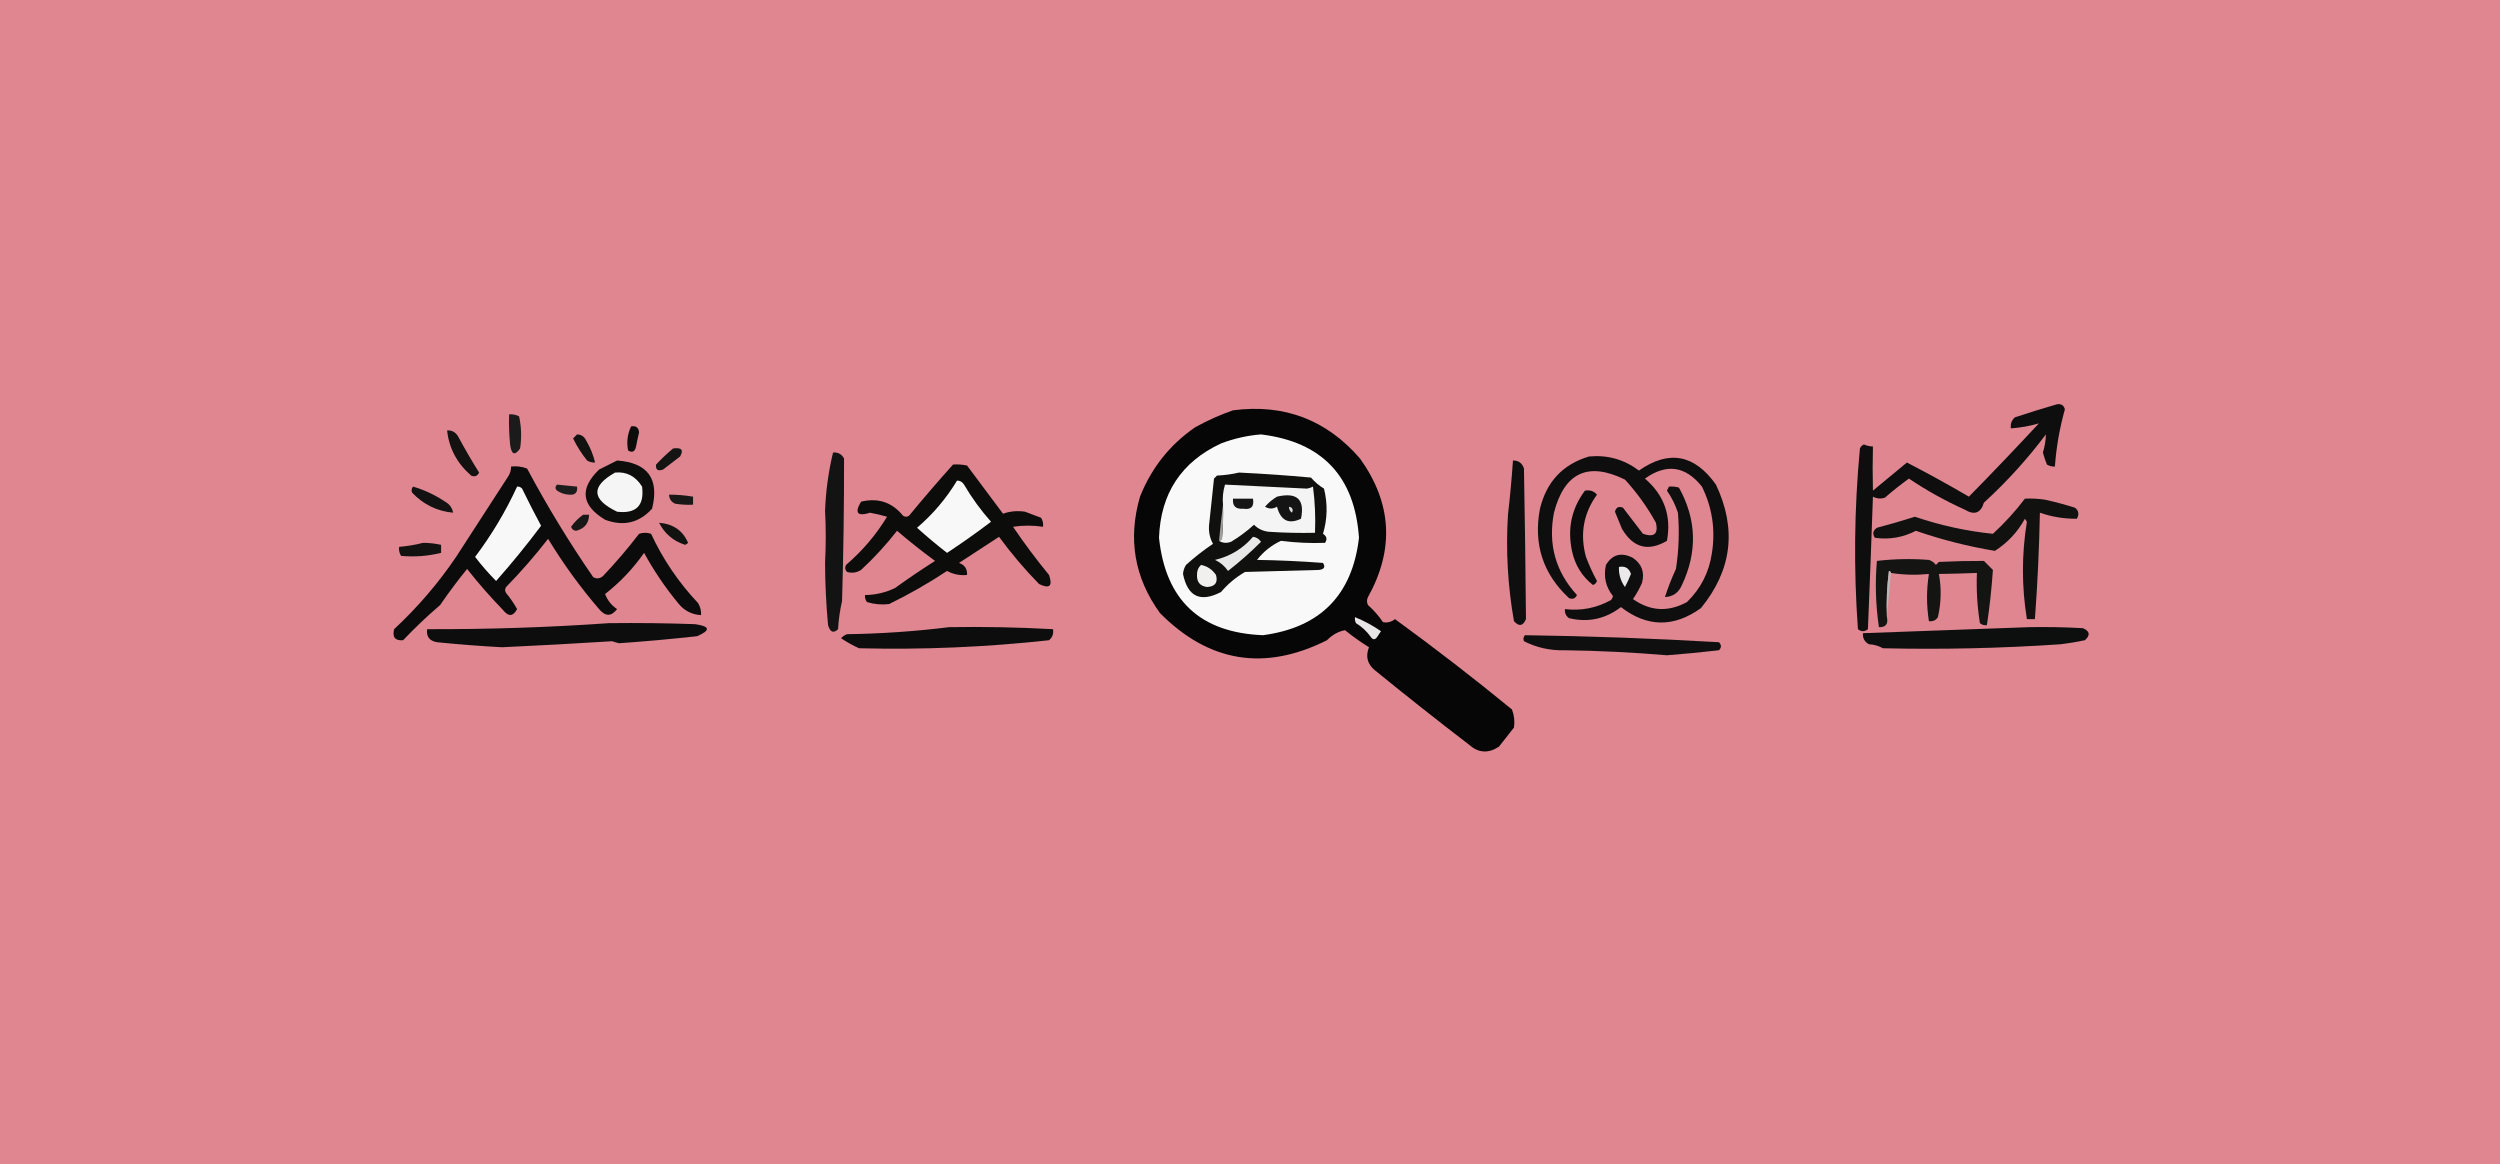 <svg width="597" height="278" viewBox="0 0 597 278" fill="none" xmlns="http://www.w3.org/2000/svg">
<rect x="0" y="0" width="597" height="278" fill="#808080" stroke="none"/>
<g clip-path="url(#clip0_6694_348)">
<path d="M0 0H597V278H0V0Z" fill="#DF8691"/>
<path fill-rule="evenodd" clip-rule="evenodd" d="M491.187 96.545C492.207 96.375 492.843 96.775 493.097 97.743C491.842 102.21 491.046 106.765 490.71 111.409C490.027 111.447 489.39 111.287 488.8 110.929C488.421 109.987 488.103 109.028 487.844 108.052C488.295 106.614 488.534 105.176 488.561 103.737C484.155 109.602 479.22 115.036 473.757 120.04C473.003 122.53 471.491 123.089 469.22 121.718C464.533 119.605 460.076 117.128 455.849 114.286C453.87 115.713 451.96 117.231 450.119 118.841C449.131 119.17 448.176 119.09 447.254 118.601C446.895 129.152 446.498 139.701 446.06 150.248C445.264 150.887 444.468 150.887 443.672 150.248C442.633 135.851 442.792 121.466 444.15 107.093C444.335 106.648 444.653 106.329 445.105 106.134C445.792 106.445 446.509 106.605 447.254 106.614C447.164 110.143 447.164 113.659 447.254 117.163C449.96 114.925 452.666 112.688 455.372 110.45C460.383 113.045 465.318 115.762 470.176 118.601C475.821 112.853 481.392 107.019 486.889 101.1C484.744 101.731 482.516 102.131 480.204 102.299C480.05 101.233 480.369 100.354 481.159 99.661C484.536 98.537 487.879 97.498 491.187 96.545Z" fill="#0E0E0E"/>
<path fill-rule="evenodd" clip-rule="evenodd" d="M294.441 97.983C306.654 96.394 316.761 100.23 324.765 109.491C332.395 120.122 333.032 131.151 326.675 142.575C326.356 143.215 326.356 143.854 326.675 144.493C328.046 145.71 329.24 147.068 330.256 148.569C331.292 148.775 332.247 148.535 333.122 147.85C342.638 154.767 351.95 161.959 361.058 169.427C361.595 170.838 361.754 172.276 361.535 173.742C360.341 175.261 359.148 176.779 357.954 178.298C355.417 179.983 353.029 179.822 350.791 177.818C343.223 172.02 335.741 166.106 328.346 160.077C326.521 158.589 326.044 156.751 326.914 154.563C324.924 153.324 323.014 151.965 321.183 150.487C319.573 150.795 318.14 151.594 316.885 152.885C302 160.354 288.709 158.196 277.011 146.411C270.891 137.971 269.299 128.701 272.235 118.601C274.975 111.723 279.352 106.208 285.368 102.058C288.327 100.41 291.352 99.052 294.441 97.983Z" fill="#060606"/>
<path fill-rule="evenodd" clip-rule="evenodd" d="M121.572 98.942C122.413 98.873 123.209 99.033 123.959 99.421C124.515 101.963 124.594 104.521 124.198 107.093C122.93 108.909 122.134 108.59 121.81 106.134C121.572 103.742 121.492 101.344 121.572 98.942Z" fill="#1C1B1B"/>
<path fill-rule="evenodd" clip-rule="evenodd" d="M150.702 101.819C151.871 101.62 152.507 102.099 152.612 103.257C152.342 104.369 152.104 105.488 151.895 106.614C151.62 107.872 150.983 108.192 149.985 107.573C149.599 105.561 149.838 103.643 150.702 101.819Z" fill="#0C0D0B"/>
<path fill-rule="evenodd" clip-rule="evenodd" d="M106.768 102.778C107.916 102.726 108.791 103.206 109.395 104.216C110.97 107.155 112.642 110.032 114.409 112.847C114.004 113.702 113.367 113.942 112.499 113.566C109.125 110.623 107.215 107.027 106.768 102.778Z" fill="#131211"/>
<path fill-rule="evenodd" clip-rule="evenodd" d="M301.126 103.737C315.716 105.519 323.515 113.75 324.526 128.431C322.927 142.104 315.286 149.856 301.604 151.686C286.613 151.096 278.335 143.344 276.772 128.431C277.15 117.835 282.084 110.323 291.576 105.895C294.719 104.707 297.903 103.988 301.126 103.737Z" fill="#F9F9F9"/>
<path fill-rule="evenodd" clip-rule="evenodd" d="M160.73 107.093C162.759 106.806 163.316 107.445 162.401 109.011C161.049 110.05 159.695 111.089 158.342 112.128C157.085 112.572 156.527 112.172 156.671 110.929C157.974 109.539 159.327 108.26 160.73 107.093Z" fill="#141413"/>
<path fill-rule="evenodd" clip-rule="evenodd" d="M137.808 103.737C138.807 103.766 139.523 104.246 139.957 105.175C140.946 106.84 141.663 108.598 142.106 110.45C141.423 110.488 140.786 110.328 140.196 109.97C138.878 108.33 137.764 106.573 136.853 104.696C137.208 104.369 137.526 104.049 137.808 103.737Z" fill="#121211"/>
<path fill-rule="evenodd" clip-rule="evenodd" d="M198.933 108.052C200.124 107.97 200.999 108.45 201.56 109.491C201.573 120.838 201.414 132.186 201.082 143.535C200.575 145.742 200.257 147.98 200.127 150.248C199.046 151.306 198.251 150.987 197.739 149.289C197.283 144.345 197.044 139.391 197.023 134.425C197.245 130.2 197.245 126.044 197.023 121.958C197.203 117.236 197.84 112.601 198.933 108.052Z" fill="#131313"/>
<path fill-rule="evenodd" clip-rule="evenodd" d="M379.443 109.011C383.851 108.587 387.83 109.706 391.381 112.368C398.51 107.38 404.638 108.498 409.767 115.724C414.784 126.32 413.59 136.149 406.185 145.213C399.697 149.885 393.329 149.805 387.083 144.973C383.333 147.833 379.195 148.713 374.667 147.61C373.933 147.078 373.615 146.359 373.712 145.453C377.619 145.909 381.28 145.19 384.696 143.295C384.945 143.026 385.104 142.706 385.173 142.336C383.443 140.158 382.886 137.681 383.502 134.904C385.048 132.368 387.197 131.809 389.949 133.226C392.081 134.712 392.798 136.709 392.098 139.219C391.502 140.576 390.786 141.854 389.949 143.055C394.057 145.969 398.355 146.208 402.842 143.775C406.154 140.561 408.144 136.644 408.812 132.027C409.679 126.473 408.883 121.199 406.424 116.204C402.485 111.264 397.948 110.625 392.814 114.286C397.418 118.24 399.17 123.195 398.067 129.15C393.576 131.78 389.995 130.821 387.322 126.273C386.765 124.915 386.208 123.556 385.651 122.197C385.918 121.148 386.555 120.829 387.561 121.238C389.153 123.316 390.745 125.394 392.336 127.472C395.008 128.389 396.043 127.51 395.44 124.835C393.383 121.102 390.915 117.665 388.039 114.526C379.218 110.202 373.568 112.839 371.086 122.437C369.639 129.976 371.469 136.529 376.578 142.096C376.173 142.951 375.536 143.191 374.667 142.816C368.452 137.04 366.144 129.927 367.743 121.478C369.308 115.034 373.208 110.878 379.443 109.011Z" fill="#0E0E0E"/>
<path fill-rule="evenodd" clip-rule="evenodd" d="M147.359 109.97C154.705 110.503 157.491 114.339 155.716 121.478C152.617 124.881 148.877 125.759 144.494 124.115C138.82 120.682 138.342 116.686 143.061 112.128C144.538 111.387 145.97 110.667 147.359 109.97Z" fill="#0D0D0C"/>
<path fill-rule="evenodd" clip-rule="evenodd" d="M361.296 109.97C362.63 109.947 363.505 110.586 363.923 111.888C364.143 123.882 364.302 135.869 364.4 147.85C363.695 149.525 362.739 149.685 361.535 148.33C360.049 139.922 359.572 131.451 360.102 122.917C360.601 118.608 360.999 114.292 361.296 109.97Z" fill="#0F0F0F"/>
<path fill-rule="evenodd" clip-rule="evenodd" d="M122.049 111.409C123.361 111.258 124.634 111.418 125.869 111.888C130.643 120.839 135.896 129.47 141.628 137.781C142.434 138.293 143.23 138.213 144.016 137.541C147.06 134.325 149.925 130.969 152.612 127.472C153.567 127.152 154.522 127.152 155.477 127.472C158.326 133.593 162.067 139.107 166.699 144.014C167.238 144.899 167.476 145.858 167.415 146.891C165.165 146.76 163.335 145.801 161.924 144.014C158.844 140.281 156.138 136.285 153.805 132.027C151.198 135.764 148.094 139.04 144.493 141.856C145.072 143.371 146.027 144.569 147.359 145.452C145.98 147.253 144.547 147.253 143.061 145.452C138.54 140.194 134.481 134.6 130.884 128.67C127.766 132.686 124.423 136.522 120.855 140.178C120.537 140.658 120.537 141.137 120.855 141.617C121.849 142.812 122.724 144.09 123.482 145.452C122.543 147.234 121.429 147.314 120.139 145.692C117.11 142.57 114.245 139.293 111.543 135.863C109.278 138.654 107.129 141.531 105.096 144.493C102.015 147.124 99.07 149.921 96.262 152.885C94.358 153.047 93.641 152.168 94.113 150.247C99.725 145.03 104.66 139.276 108.917 132.986C113.056 126.593 117.194 120.199 121.333 113.806C121.815 113.075 122.053 112.275 122.049 111.409Z" fill="#0B0B0B"/>
<path fill-rule="evenodd" clip-rule="evenodd" d="M227.586 110.929C228.711 110.851 229.825 110.931 230.928 111.169C233.794 115.005 236.659 118.841 239.524 122.677C241.186 122.076 242.937 121.916 244.777 122.197C246.051 122.677 247.324 123.156 248.597 123.636C249.018 124.286 249.177 125.005 249.075 125.794C246.669 125.43 244.282 125.43 241.912 125.794C244.608 129.777 247.474 133.613 250.507 137.301C251.432 139.97 250.635 140.69 248.12 139.459C244.653 135.902 241.47 132.146 238.569 128.191C235.385 130.269 232.202 132.347 229.018 134.425C230.373 134.908 231.01 135.867 230.928 137.301C229.231 137.469 227.639 137.15 226.153 136.343C221.711 139.283 217.095 141.92 212.304 144.254C210.532 144.465 208.781 144.305 207.051 143.775C206.652 143.29 206.493 142.73 206.574 142.096C209.083 142.066 211.471 141.507 213.737 140.418C216.855 138.166 220.039 136.009 223.288 133.945C220.177 131.663 217.152 129.266 214.215 126.753C211.626 130.073 208.761 133.19 205.619 136.103C204.571 136.761 203.456 136.921 202.276 136.582C201.79 136.079 201.711 135.52 202.037 134.904C205.957 131.536 209.22 127.7 211.827 123.396C210.497 123.01 209.144 122.69 207.768 122.437C204.726 123.381 204.01 122.502 205.619 119.8C209.688 118.818 213.031 119.937 215.647 123.156C216.125 123.476 216.602 123.476 217.08 123.156C220.503 119.001 224.005 114.925 227.586 110.929Z" fill="#0C0C0B"/>
<path fill-rule="evenodd" clip-rule="evenodd" d="M146.881 112.847C149.628 112.588 151.777 113.707 153.328 116.203C153.909 120.735 151.919 122.733 147.359 122.197C141.245 119.247 141.086 116.13 146.881 112.847Z" fill="#F5F5F5"/>
<path fill-rule="evenodd" clip-rule="evenodd" d="M228.541 114.765C229.265 114.77 229.822 115.09 230.212 115.724C232.069 118.894 234.218 121.851 236.659 124.595C233.24 127.19 229.739 129.667 226.153 132.027C223.695 130.119 221.308 128.121 218.99 126.033C222.811 122.761 225.995 119.005 228.541 114.765Z" fill="#F8F8F8"/>
<path fill-rule="evenodd" clip-rule="evenodd" d="M295.874 112.847C301.688 113.125 307.419 113.525 313.065 114.046C313.967 115.096 315.001 115.975 316.169 116.683C317.075 120.314 316.995 123.91 315.93 127.472C316.848 128.067 317.007 128.786 316.408 129.629C312.965 129.762 309.463 129.603 305.902 129.15C303.66 130.17 301.75 131.688 300.171 133.705C305.431 133.786 310.684 134.025 315.93 134.424C316.557 135.392 316.239 135.951 314.975 136.103C309.086 136.262 303.196 136.422 297.306 136.582C295.129 137.846 293.219 139.445 291.576 141.377C286.636 143.932 283.612 142.493 282.502 137.062C282.562 136.281 282.801 135.562 283.219 134.904C285.284 133.039 287.433 131.36 289.666 129.869C288.936 128.556 288.618 127.117 288.71 125.554C289.108 121.798 289.506 118.042 289.904 114.286C290.143 114.046 290.382 113.806 290.621 113.566C292.462 113.482 294.213 113.242 295.874 112.847Z" fill="#10100F"/>
<path fill-rule="evenodd" clip-rule="evenodd" d="M133.033 115.724C134.624 115.884 136.216 116.044 137.808 116.204C137.973 117.636 137.336 118.275 135.898 118.122C134.853 118.077 133.898 117.757 133.033 117.163C132.526 116.719 132.526 116.24 133.033 115.724Z" fill="#1D1C1C"/>
<path fill-rule="evenodd" clip-rule="evenodd" d="M291.098 129.15C291.393 129.097 291.632 128.937 291.814 128.67C292.053 125.958 292.132 123.241 292.053 120.519C291.9 118.89 292.059 117.291 292.531 115.724C299.048 116.052 305.574 116.372 312.11 116.683C312.613 116.597 313.091 116.437 313.542 116.204C314.019 119.866 314.178 123.542 314.02 127.232C310.355 127.312 306.694 127.232 303.037 126.992C301.631 126.853 300.437 126.294 299.455 125.314C297.768 126.845 295.938 128.204 293.963 129.39C292.907 129.768 291.952 129.688 291.098 129.15Z" fill="#F4F4F4"/>
<path fill-rule="evenodd" clip-rule="evenodd" d="M98.65 116.204C101.369 117.009 103.915 118.207 106.291 119.8C107.363 120.403 108 121.281 108.201 122.437C104.357 122.065 101.094 120.467 98.411 117.642C98.187 117.126 98.267 116.646 98.65 116.204Z" fill="#131212"/>
<path fill-rule="evenodd" clip-rule="evenodd" d="M123.482 116.204C123.958 116.162 124.355 116.323 124.676 116.683C126.123 119.67 127.636 122.627 129.212 125.554C125.818 130.083 122.237 134.478 118.468 138.74C116.693 136.951 115.022 135.033 113.454 132.986C117.392 127.752 120.735 122.158 123.482 116.204Z" fill="#F9F8F8"/>
<path fill-rule="evenodd" clip-rule="evenodd" d="M398.544 116.204C399.356 116.127 400.152 116.206 400.932 116.443C405.148 124.021 405.387 131.773 401.648 139.699C400.865 141.532 399.512 142.491 397.589 142.576C398.323 140.299 399.199 138.062 400.216 135.863C400.904 131.407 401.064 126.932 400.693 122.437C400.07 120.545 399.194 118.787 398.067 117.163C398.24 116.835 398.399 116.515 398.544 116.204Z" fill="#0F0F0F"/>
<path fill-rule="evenodd" clip-rule="evenodd" d="M159.775 118.122C161.701 118.124 163.611 118.284 165.505 118.601C165.505 119.24 165.505 119.88 165.505 120.519C164.064 120.598 162.632 120.518 161.208 120.279C160.282 119.844 159.804 119.125 159.775 118.122Z" fill="#191817"/>
<path fill-rule="evenodd" clip-rule="evenodd" d="M378.488 117.163C379.671 116.947 380.626 117.267 381.353 118.122C378.123 122.595 377.248 127.55 378.727 132.986C379.471 134.961 380.347 136.879 381.353 138.74C381.194 139.219 380.876 139.539 380.398 139.699C377.776 137.641 376.105 134.924 375.384 131.547C374.263 126.212 375.297 121.417 378.488 117.163Z" fill="#0D0C0C"/>
<path fill-rule="evenodd" clip-rule="evenodd" d="M304.947 118.601C309.726 117.49 311.636 119.248 310.677 123.876C307.731 125.274 305.821 124.315 304.947 120.999C303.984 121.577 303.029 121.577 302.082 120.999C302.933 120.032 303.889 119.232 304.947 118.601Z" fill="#151414"/>
<path fill-rule="evenodd" clip-rule="evenodd" d="M483.547 119.081C485.146 119.002 486.738 119.082 488.322 119.321C490.703 119.844 493.091 120.483 495.485 121.238C496.393 121.907 496.552 122.786 495.963 123.876C492.915 123.907 489.971 123.427 487.128 122.437C486.963 130.929 486.565 139.4 485.934 147.85C485.298 147.85 484.661 147.85 484.024 147.85C482.759 140.1 482.759 132.348 484.024 124.595C483.865 124.355 483.706 124.115 483.547 123.876C481.81 127.042 479.422 129.599 476.383 131.548C469.965 130.486 463.678 128.888 457.521 126.753C454.435 128.346 451.172 128.906 447.731 128.431C447.082 127.502 447.241 126.703 448.209 126.033C451.252 125.229 454.277 124.35 457.282 123.396C463.376 125.467 469.584 126.825 475.906 127.472C478.728 124.881 481.274 122.084 483.547 119.081Z" fill="#111110"/>
<path fill-rule="evenodd" clip-rule="evenodd" d="M294.441 119.081C296.033 119.081 297.625 119.081 299.216 119.081C299.539 120.994 298.744 121.793 296.829 121.478C295.073 121.622 294.277 120.823 294.441 119.081Z" fill="#171616"/>
<path fill-rule="evenodd" clip-rule="evenodd" d="M307.812 120.999C308.636 121.163 308.875 121.642 308.528 122.437C308.032 122.08 307.793 121.601 307.812 120.999Z" fill="#DEDDDD"/>
<path fill-rule="evenodd" clip-rule="evenodd" d="M139.241 122.917C139.718 122.917 140.196 122.917 140.673 122.917C140.632 124.96 139.597 126.239 137.569 126.752C136.958 126.698 136.56 126.378 136.375 125.793C137.194 124.651 138.15 123.692 139.241 122.917Z" fill="#181816"/>
<path fill-rule="evenodd" clip-rule="evenodd" d="M157.387 124.834C160.772 125.115 163.08 126.714 164.312 129.629C164.114 129.849 163.875 130.009 163.595 130.109C160.781 129.199 158.712 127.441 157.387 124.834Z" fill="#121210"/>
<path fill-rule="evenodd" clip-rule="evenodd" d="M292.053 120.519C292.132 123.241 292.053 125.958 291.814 128.67C291.632 128.937 291.393 129.097 291.098 129.15C291.378 126.209 291.696 123.332 292.053 120.519Z" fill="#A09F9E"/>
<path fill-rule="evenodd" clip-rule="evenodd" d="M299.216 128.191C300.026 128.28 300.663 128.68 301.126 129.39C298.634 131.876 296.008 134.194 293.247 136.342C292.473 135.189 291.438 134.31 290.143 133.705C293.774 132.842 296.799 131.005 299.216 128.191Z" fill="#E9E8E8"/>
<path fill-rule="evenodd" clip-rule="evenodd" d="M101.038 129.629C102.492 129.633 103.924 129.793 105.336 130.109C105.336 130.748 105.336 131.388 105.336 132.027C102.193 132.8 99.01 133.04 95.785 132.746C95.364 132.096 95.205 131.377 95.307 130.588C97.305 130.42 99.215 130.1 101.038 129.629Z" fill="#121211"/>
<path fill-rule="evenodd" clip-rule="evenodd" d="M451.551 136.822C451.522 136.562 451.363 136.402 451.074 136.343C450.597 140.005 450.438 143.681 450.596 147.371C450.951 149.025 450.314 149.824 448.686 149.768C447.904 144.424 447.745 139.15 448.208 133.945C452.336 133.462 456.475 133.383 460.624 133.705C461.308 133.928 461.864 134.328 462.296 134.904C462.534 134.664 462.773 134.425 463.012 134.185C466.65 134.011 470.232 133.932 473.757 133.945C474.483 134.675 475.2 135.394 475.906 136.103C475.605 140.525 475.127 144.921 474.473 149.289C473.842 149.37 473.284 149.211 472.802 148.809C472.166 144.842 471.928 140.846 472.085 136.822C469.093 136.935 466.069 137.015 463.012 137.062C463.64 140.487 463.561 143.924 462.773 147.371C462.272 148.141 461.556 148.461 460.624 148.33C460.025 144.553 460.025 140.797 460.624 137.062C457.576 137.366 454.551 137.286 451.551 136.822Z" fill="#141413"/>
<path fill-rule="evenodd" clip-rule="evenodd" d="M286.8 134.904C288.287 135.187 289.481 135.987 290.382 137.301C290.884 139.12 290.168 140.079 288.233 140.178C286.576 139.952 285.78 138.993 285.845 137.301C285.815 136.336 286.133 135.536 286.8 134.904Z" fill="#F1F0EF"/>
<path fill-rule="evenodd" clip-rule="evenodd" d="M386.606 135.383C388.072 135.108 389.027 135.667 389.471 137.061C389.056 138.133 388.579 139.172 388.038 140.178C387.006 138.745 386.528 137.146 386.606 135.383Z" fill="#EBE9E9"/>
<path fill-rule="evenodd" clip-rule="evenodd" d="M451.551 136.822C451.233 140.338 450.915 143.854 450.596 147.371C450.438 143.68 450.598 140.005 451.074 136.342C451.364 136.402 451.523 136.561 451.551 136.822Z" fill="#B8B9B8"/>
<path fill-rule="evenodd" clip-rule="evenodd" d="M145.449 148.809C152.295 148.729 159.14 148.809 165.983 149.049C169.586 149.56 169.745 150.519 166.461 151.926C160.259 152.613 154.051 153.172 147.837 153.604C147.269 153.482 146.711 153.322 146.165 153.125C137.422 153.678 128.667 154.157 119.9 154.563C114.716 154.285 109.543 153.885 104.38 153.365C102.574 153.072 101.778 152.033 101.993 150.248C116.571 150.295 131.057 149.815 145.449 148.809Z" fill="#0D0D0D"/>
<path fill-rule="evenodd" clip-rule="evenodd" d="M226.63 149.768C234.924 149.628 243.201 149.788 251.462 150.248C251.634 151.334 251.315 152.213 250.507 152.885C235.432 154.543 220.31 155.183 205.141 154.803C203.632 154.125 202.199 153.326 200.843 152.405C201.239 151.967 201.716 151.647 202.276 151.446C210.497 151.327 218.615 150.767 226.63 149.768Z" fill="#0C0D0C"/>
<path fill-rule="evenodd" clip-rule="evenodd" d="M323.571 147.371C325.731 148.248 327.801 149.366 329.779 150.727C329.46 151.207 329.142 151.686 328.824 152.166C328.346 152.805 327.868 152.805 327.391 152.166C326.425 150.796 325.232 149.677 323.809 148.809C323.579 148.355 323.499 147.875 323.571 147.371Z" fill="#E7E5E5"/>
<path fill-rule="evenodd" clip-rule="evenodd" d="M484.502 149.768C488.802 149.689 493.1 149.768 497.395 150.008C499.063 150.717 499.222 151.676 497.873 152.885C495.977 153.294 494.067 153.613 492.142 153.844C477.988 154.809 463.821 155.129 449.641 154.803C448.628 154.23 447.513 153.911 446.299 153.844C445.259 153.275 444.781 152.396 444.866 151.207C458.154 150.737 471.366 150.257 484.502 149.768Z" fill="#0D0E0E"/>
<path fill-rule="evenodd" clip-rule="evenodd" d="M364.162 151.686C379.628 151.902 395.068 152.462 410.483 153.364C411.12 154.003 411.12 154.643 410.483 155.282C406.352 155.761 402.213 156.161 398.067 156.481C389.966 155.792 381.848 155.393 373.713 155.282C370.241 155.39 366.977 154.671 363.923 153.125C363.699 152.608 363.778 152.129 364.162 151.686Z" fill="#100F0F"/>
</g>
<defs>
<clipPath id="clip0_6694_348">
<rect width="597" height="278" fill="white"/>
</clipPath>
</defs>
</svg>
